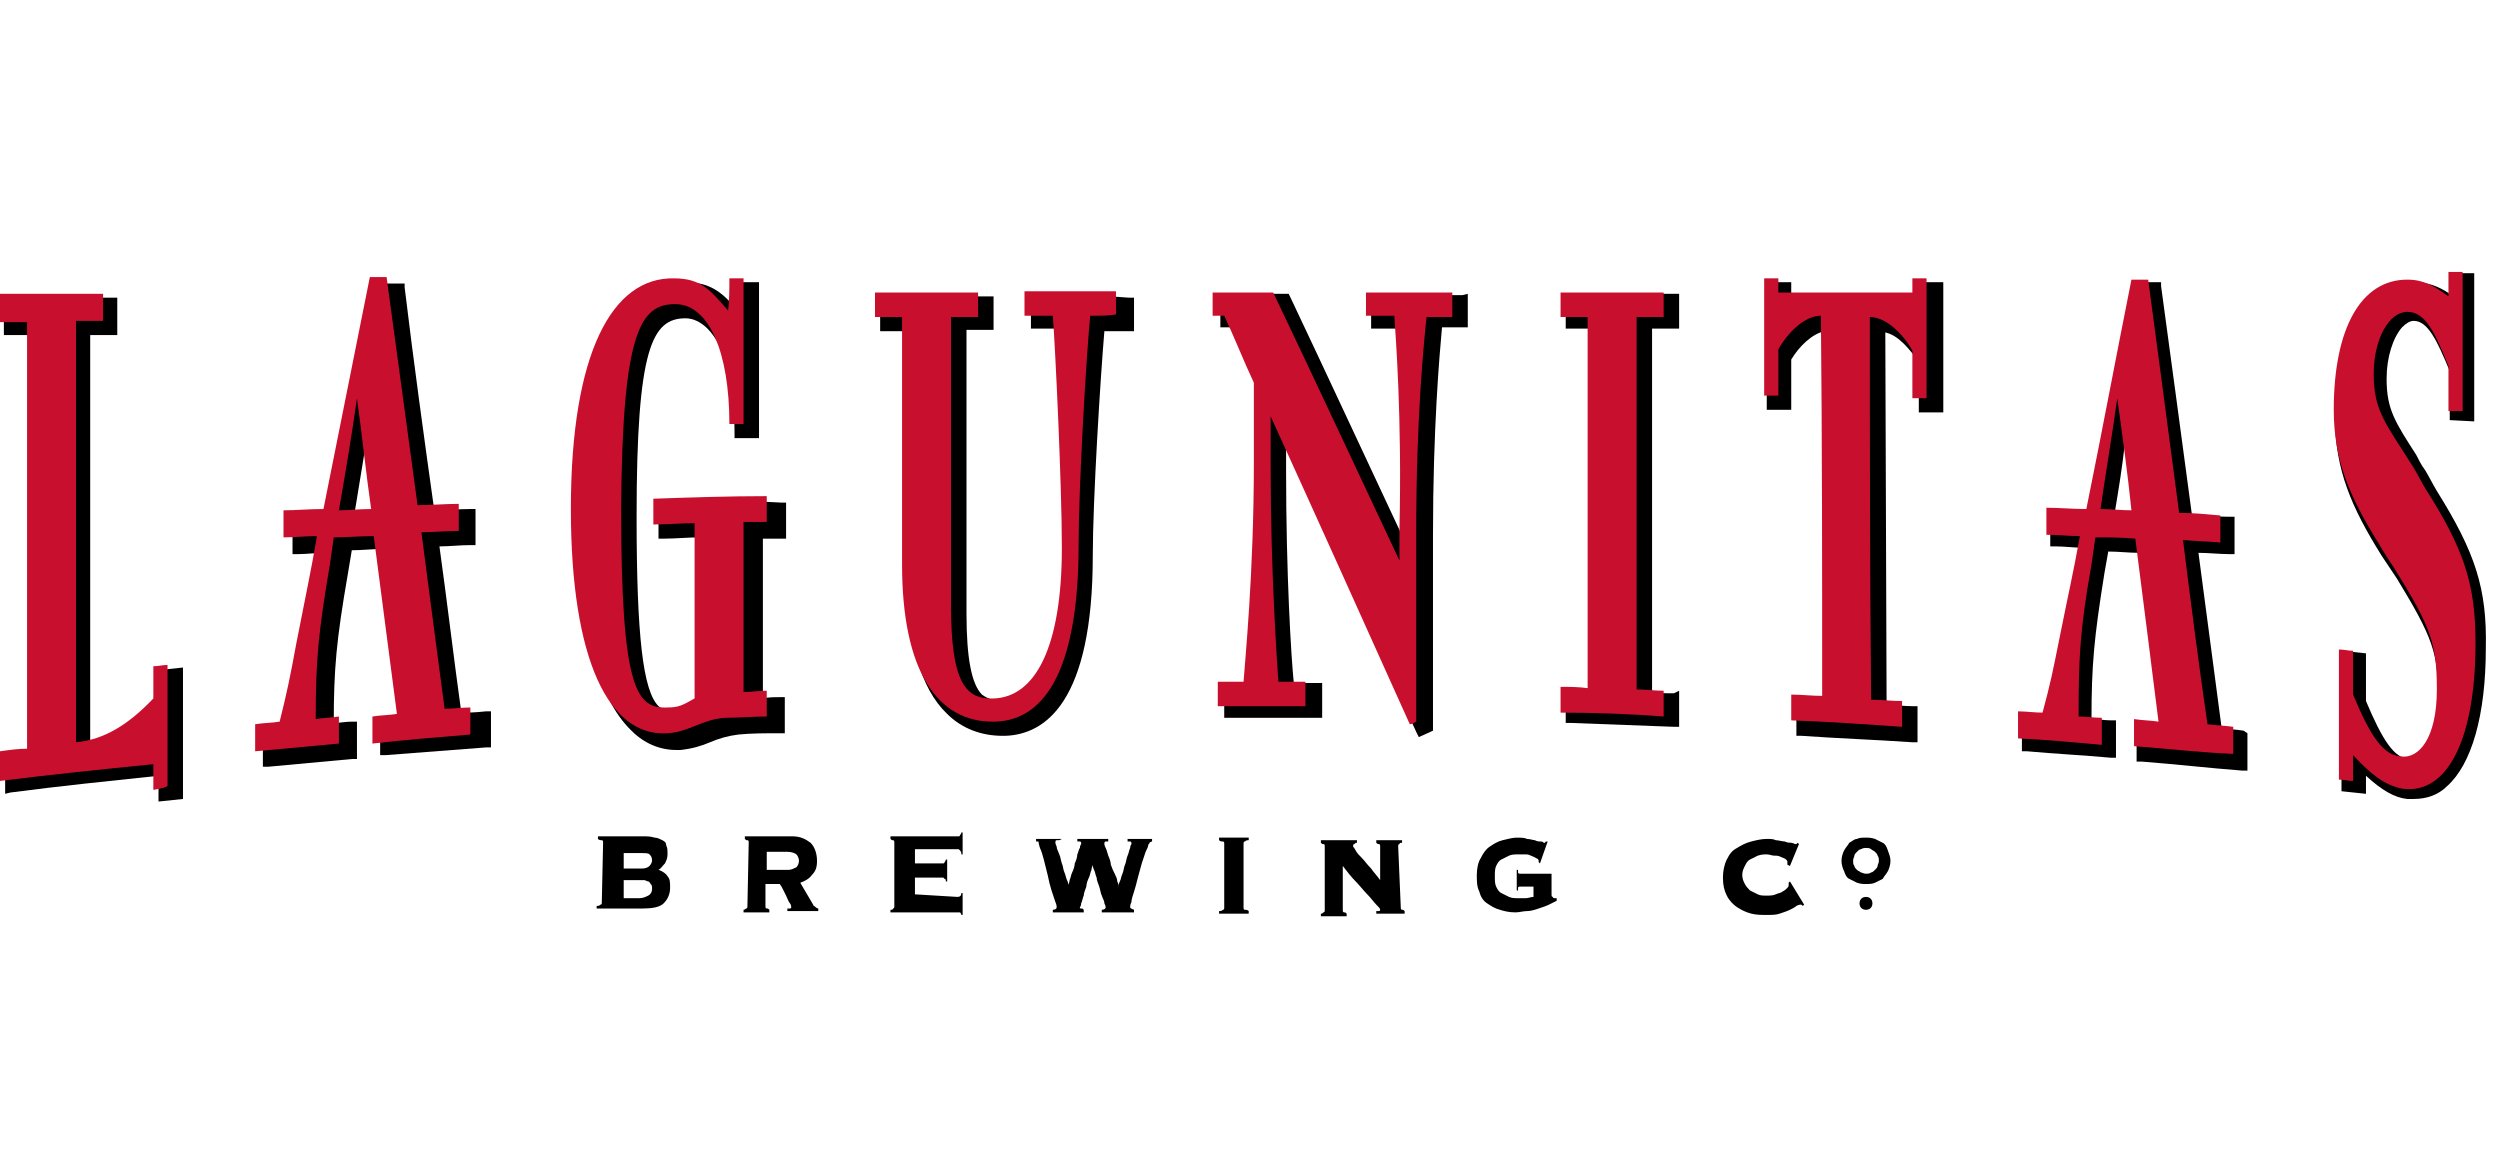 <?xml version="1.0" encoding="UTF-8"?> <svg xmlns="http://www.w3.org/2000/svg" xmlns:xlink="http://www.w3.org/1999/xlink" version="1.1" id="Layer_1" x="0px" y="0px" viewBox="0 0 194 90" style="enable-background:new 0 0 194 90;" xml:space="preserve"> <style type="text/css"> .st0{fill:#C8102E;} </style> <g id="logo-head-name"> <path d="M12.2,54.8c-1.7,1.8-3.4,2.8-5.2,3.1V26h2.1v-2.9H8.7c-2.7,0-5.3,0-8,0H0.3V26h2.1v32.3c-0.6,0.1-1.2,0.1-1.7,0.2H0.4v3.1 l0.4-0.1c3.8-0.5,7.7-0.9,11.5-1.3v2l1.9-0.2V51.8L12.3,52L12.2,54.8z"></path> <path d="M35.8,55.3c-0.6-4.3-1.1-8.6-1.7-12.9c0.8,0,1.6-0.1,2.4-0.1h0.4v-2.8h-0.4c-0.9,0-1.9,0.1-2.8,0.1 c-0.8-5.7-1.6-11.5-2.3-17.3V22h-2l-0.1,0.3c-1.2,5.9-2.4,11.9-3.5,17.7c-0.9,0-1.8,0.1-2.7,0.1h-0.4V43h0.4c0.7,0,1.4-0.1,2.1-0.1 c-0.4,2.2-0.7,3.8-1.2,6.4l-0.3,1.4c-0.5,2.6-0.7,3.6-1.2,5.8c-0.6,0-1.1,0.1-1.7,0.1h-0.4v2.9h0.4c2.2-0.2,4.4-0.4,6.5-0.6h0.4V56 h-0.4c-0.5,0-0.9,0.1-1.4,0.1c0-4.2,0.2-6.4,1.1-11.6l0.3-1.8c0.8,0,1.6-0.1,2.4-0.1c0.6,4.4,1.1,8.7,1.7,13c-0.5,0-1,0.1-1.5,0.1 h-0.4v2.9h0.4c2.6-0.2,5.2-0.4,7.8-0.6h0.4v-2.8h-0.4C36.8,55.3,36.3,55.3,35.8,55.3z M27.5,39.9c0.3-1.8,0.6-3.7,0.9-5.5 c0.2,1.8,0.5,3.6,0.7,5.5C28.6,39.8,28.1,39.8,27.5,39.9z"></path> <path d="M51.5,39h-0.4v2.8h0.4c0.9,0,1.9-0.1,2.8-0.1v12.9c-0.7,0.4-0.9,0.5-1.7,0.6c-0.7,0-1.1-0.1-1.5-0.4 c-1.2-1.2-1.7-5.4-1.7-14.7c0-13.1,1.2-15.4,3.8-15.4l0,0c0.6,0,1.2,0.3,1.7,0.8c1.4,1.4,2.1,4.3,2.1,8.2V34h1.9V21.9H57v1.9 c-1-1.1-1.9-1.9-3.8-1.9l0,0c-2.6,0-4.7,1.6-6.1,4.7c-1.5,3.1-2.2,7.7-2.2,13.7c0,8.2,1.4,13.8,4.1,16.4c1,1,2.2,1.5,3.5,1.5 c0.1,0,0.2,0,0.3,0c0.9-0.1,1.6-0.3,2.3-0.6s1.4-0.5,2.2-0.6c1-0.1,2.1-0.1,3.2-0.1h0.4v-2.8h-0.4c-0.4,0-0.9,0-1.3,0.1V41.8h1.4 H61V39h-0.4C57.3,38.8,54.4,38.9,51.5,39z"></path> <path d="M80.4,22.9H80v2.6h2.2c0.2,3.1,0.6,13,0.6,17.6c0,7.1-1.8,11.2-4.9,11.3c-0.8,0-1.3-0.2-1.7-0.5c-0.8-0.8-1.2-2.8-1.2-6.3 v-22h2.1V23h-0.4c-2.7,0-5.3,0-8,0h-0.4v2.7h2.1v18.8c0,5.2,1,8.9,3.1,10.9c1.1,1.1,2.6,1.7,4.3,1.7c0.1,0,0.1,0,0.2,0 c3.1-0.1,6.8-2.6,6.8-14c0-4.3,0.6-13.9,0.9-17.4H88v-2.6h-0.4C85.2,22.9,82.8,22.9,80.4,22.9z"></path> <path d="M113.5,22.9c-2.2,0-4.5,0-6.7,0h-0.4v2.6h2.2c0,0.1,0,0.3,0,0.4c0.2,2.4,0.5,8.1,0.5,15.6v0.7c-3.1-6.6-6.2-13.3-9-19.2 l-0.1-0.2h-5.3v2.6h1l2.2,4.9v6.1c0,5.4-0.2,11-0.7,16.6c-0.6,0-1.1,0-1.7,0H95v2.7h0.4c2.2,0,4.5,0,6.8,0h0.4V53h-0.4 c-0.6,0-1.2,0-1.8,0c-0.2-1.9-0.6-8.4-0.6-16.5v-1.9c3.4,7.4,6.7,14.8,10.1,22.2l0.2,0.4l1.1-0.5V41.5c0-8.2,0.5-13.9,0.7-16.1h2 v-2.6L113.5,22.9z"></path> <path d="M129.9,53.8c-0.6,0-1.1,0-1.7-0.1V25.5h2.1v-2.7h-0.4c-2.7,0-5.3,0-8,0h-0.4v2.7h2.1v28c-0.6,0-1.1,0-1.7-0.1h-0.4v2.7h0.4 c2.6,0.1,5.3,0.2,8,0.3h0.4v-2.8L129.9,53.8z"></path> <path d="M148.8,21.9V23c-3.3,0-6.5,0-9.8,0v-1.1h-1.9v9.9h1.9v-3.9c0.6-1,1.6-2,2.6-2.2l0.1,28.7c-0.6,0-1.3-0.1-1.9-0.1h-0.4v2.8 h0.4c2.8,0.2,5.7,0.3,8.6,0.5h0.4v-2.8h-0.4c-0.7,0-1.3-0.1-2-0.1l-0.1-28.9c1,0.2,1.9,1.3,2.6,2.3V32h1.9V21.9 C150.8,21.9,148.8,21.9,148.8,21.9z"></path> <path d="M174.1,56.7c-0.6-0.1-1.1-0.1-1.7-0.2c-0.6-4.5-1.2-9.1-1.8-13.6c0.8,0,1.6,0.1,2.4,0.1h0.4v-2.9H173c-1,0-1.9-0.1-2.9-0.1 c-0.8-6-1.6-11.9-2.4-17.8v-0.3h-2l-0.1,0.3c-1.1,5.7-2.3,11.6-3.4,17.4c-0.9,0-1.8-0.1-2.7-0.1h-0.4v2.9h0.4 c0.7,0,1.4,0.1,2.1,0.1c-0.4,2.3-0.7,3.9-1.3,6.6l-0.2,1c-0.5,2.4-0.7,3.4-1.2,5.4c-0.5,0-1.1-0.1-1.6-0.1h-0.4v2.9h0.4 c2.2,0.2,4.3,0.3,6.5,0.5h0.4v-2.9h-0.4c-0.5,0-1-0.1-1.5-0.1c0-4.2,0.2-6.3,1-11.3l0.3-1.7c0.8,0,1.6,0.1,2.4,0.1 c0.6,4.4,1.1,8.9,1.7,13.4c-0.5,0-1-0.1-1.5-0.1h-0.4v2.9h0.4c2.6,0.2,5.2,0.5,7.8,0.7h0.4v-2.9L174.1,56.7z M164.1,39.8 c0.3-1.8,0.6-3.6,0.8-5.5c0.2,1.8,0.5,3.7,0.7,5.5C165.2,39.8,164.7,39.8,164.1,39.8z"></path> <path d="M189.1,38.1c-0.3-0.5-0.6-1.1-0.9-1.6c-0.3-0.4-0.5-0.8-0.7-1.2c-1.6-2.5-2.3-3.5-2.3-5.9c0-1.7,0.5-3.2,1.2-4 c0.3-0.3,0.6-0.5,0.9-0.5l0,0c1.1,0,1.8,1.5,2.8,3.9v3.8l1.9,0.1V21.2h-1.9v1.6c-0.9-0.6-1.7-0.9-2.8-0.9c-3.8,0-6.1,3.9-6.1,10.5 c0,4.1,1.3,7,3.6,10.7c0.4,0.6,0.8,1.2,1.2,1.8c2.8,4.6,3.2,5.8,3.2,9.2c0,2.9-0.8,4-1.2,4.4c-0.3,0.3-0.7,0.4-1.1,0.4 c-1.1-0.1-2-1.4-3.3-4.5v-3.7l-1.9-0.2v10.9l1.9,0.2v-1.4c1.2,1.1,2.2,1.7,3.2,1.8c0.2,0,0.4,0,0.5,0c1,0,1.9-0.3,2.6-1 c1.9-1.7,3-5.5,3-10.7C193,45.7,192.1,42.9,189.1,38.1z"></path> <path class="st0" d="M11.9,61.3c0-0.7,0-1.3,0-2C7.9,59.7,4,60.1,0,60.6c0-0.8,0-1.5,0-2.3c0.7-0.1,1.4-0.2,2.1-0.2 c0-11,0-22,0-33.1c-0.7,0-1.4,0-2.1,0c0-0.7,0-1.4,0-2.2c2.7,0,5.3,0,8,0c0,0.7,0,1.4,0,2.1c-0.7,0-1.4,0-2.1,0 c0,10.9,0,21.8,0,32.7c2.2-0.2,4.1-1.4,6-3.4c0-0.8,0-1.7,0-2.5c0.4,0,0.7-0.1,1.1-0.1c0,3.1,0,6.3,0,9.4 C12.6,61.2,12.3,61.2,11.9,61.3z"></path> <path class="st0" d="M28.9,57.7c0-0.7,0-1.4,0-2.1c0.6-0.1,1.3-0.1,1.9-0.2c-0.6-4.6-1.2-9.2-1.8-13.8c-1,0-2.1,0.1-3.1,0.1 c-0.1,0.7-0.2,1.4-0.3,2.1c-0.9,5.3-1.1,7.4-1.1,12c0.6-0.1,1.2-0.1,1.8-0.2c0,0.7,0,1.4,0,2.1c-2.2,0.2-4.3,0.4-6.5,0.6 c0-0.7,0-1.4,0-2.1c0.6-0.1,1.3-0.1,1.9-0.2c0.6-2.4,0.8-3.4,1.3-6.1c0.7-3.6,1.1-5.4,1.6-8.3c-0.9,0-1.7,0.1-2.6,0.1 c0-0.7,0-1.4,0-2.1c1,0,2-0.1,3.1-0.1c1.2-6,2.4-12,3.6-18c0.4,0,0.9,0,1.3,0c0.8,5.9,1.6,11.8,2.4,17.7c1.1,0,2.1-0.1,3.2-0.1 c0,0.7,0,1.4,0,2.1c-1,0-1.9,0.1-2.9,0.1c0.6,4.6,1.2,9.2,1.8,13.7c0.7,0,1.3-0.1,2-0.1c0,0.7,0,1.4,0,2.1 C34.1,57.2,31.5,57.4,28.9,57.7z M27.7,30.9c-0.4,2.9-0.9,5.8-1.4,8.7c0.8,0,1.6-0.1,2.5-0.1C28.4,36.7,28.1,33.8,27.7,30.9z"></path> <path class="st0" d="M56.6,21.6c0.4,0,0.7,0,1.1,0c0,3.8,0,7.6,0,11.3c-0.4,0-0.7,0-1.1,0c0-5.6-1.6-9.3-4.2-9.3 c-2.7,0-4.1,2.1-4.2,15.8c0,14.2,1.2,15.6,3.6,15.5c0.9,0,1.2-0.2,2.1-0.7c0-4.5,0-9.1,0-13.6c-1.1,0-2.1,0.1-3.2,0.1 c0-0.7,0-1.3,0-2c2.9-0.1,5.9-0.2,8.8-0.2c0,0.7,0,1.3,0,2c-0.6,0-1.2,0-1.8,0c0,4.4,0,8.8,0,13.2c0.6,0,1.2-0.1,1.8-0.1 c0,0.7,0,1.3,0,2c-1.1,0-2.1,0.1-3.2,0.1c-1.8,0.1-2.8,1.1-4.5,1.2c-4.5,0.3-7.5-5.6-7.5-17.4c0-12.1,3.2-18,8-17.9 c2.1,0,2.8,0.9,4.2,2.5C56.6,23.3,56.6,22.4,56.6,21.6z"></path> <path class="st0" d="M84.6,24.5c-0.3,3.1-0.9,13.2-0.9,17.8c0,9-2.3,13.6-6.5,13.7c-4.5,0.1-7.2-4-7.2-12.2c0-6.4,0-12.8,0-19.2 c-0.7,0-1.4,0-2.1,0c0-0.6,0-1.2,0-1.9c2.7,0,5.3,0,8,0c0,0.6,0,1.2,0,1.9c-0.7,0-1.4,0-2.1,0c0,7.5,0,14.9,0,22.4 c0,5.9,1.1,7.3,3.3,7.2c3.2-0.1,5.3-3.9,5.3-11.7c0-4.8-0.5-15.3-0.7-18c-0.7,0-1.5,0-2.2,0c0-0.6,0-1.2,0-1.9c2.4,0,4.8,0,7.1,0 c0,0.6,0,1.2,0,1.8C86.1,24.5,85.4,24.5,84.6,24.5z"></path> <path class="st0" d="M108.2,24.5c-0.7,0-1.4,0-2.2,0c0-0.6,0-1.2,0-1.8c2.2,0,4.5,0,6.7,0c0,0.6,0,1.2,0,1.9c-0.7,0-1.3,0-2,0 c-0.2,1.9-0.8,7.8-0.8,16.5c0,5,0,9.9,0,14.9c-0.2,0.1-0.3,0.2-0.5,0.2c-3.6-8-7.2-16-10.8-23.9c0,1.2,0,2.5,0,3.7 c0,8.5,0.5,15.3,0.6,16.9c0.7,0,1.4,0,2.1,0c0,0.6,0,1.3,0,1.9c-2.3,0-4.5,0-6.8,0c0-0.6,0-1.3,0-1.9c0.7,0,1.4,0,2,0 c0.1-1.5,0.8-8.4,0.8-17c0-2.1,0-4.2,0-6.2c-0.8-1.7-1.5-3.5-2.3-5.2c-0.3,0-0.6,0-0.9,0c0-0.6,0-1.2,0-1.8c1.6,0,3.1,0,4.7,0 c3.3,6.9,6.5,13.8,9.8,20.8c0-0.8,0-1.7,0-2.5C108.8,32.4,108.3,26.1,108.2,24.5z"></path> <path class="st0" d="M121.1,55.3c0-0.7,0-1.3,0-2c0.7,0,1.4,0,2.1,0.1c0-9.6,0-19.2,0-28.8c-0.7,0-1.4,0-2.1,0c0-0.6,0-1.2,0-1.9 c2.7,0,5.3,0,8,0c0,0.6,0,1.3,0,1.9c-0.7,0-1.4,0-2.1,0c0,9.6,0,19.3,0,28.9c0.7,0,1.4,0.1,2.1,0.1c0,0.7,0,1.3,0,2 C126.5,55.4,123.8,55.3,121.1,55.3z"></path> <path class="st0" d="M148.4,22.7c0-0.4,0-0.7,0-1.1c0.4,0,0.7,0,1.1,0c0,3.1,0,6.2,0,9.3c-0.4,0-0.7,0-1.1,0c0-1.2,0-2.4,0-3.7 c-0.8-1.4-2.1-2.6-3.3-2.6c0,9.9,0,19.8,0.1,29.7c0.8,0,1.6,0.1,2.4,0.1c0,0.7,0,1.4,0,2c-2.9-0.2-5.7-0.4-8.6-0.5c0-0.7,0-1.3,0-2 c0.8,0,1.6,0.1,2.4,0.1c0-9.8,0-19.7-0.1-29.5c-1.2,0-2.5,1.2-3.3,2.6c0,1.2,0,2.4,0,3.6c-0.4,0-0.7,0-1.1,0c0-3,0-6.1,0-9.1 c0.4,0,0.7,0,1.1,0c0,0.4,0,0.7,0,1.1C141.4,22.7,144.9,22.7,148.4,22.7z"></path> <path class="st0" d="M165.6,57.9c0-0.7,0-1.4,0-2.1c0.6,0.1,1.3,0.1,1.9,0.2c-0.6-4.8-1.2-9.5-1.8-14.2c-1-0.1-2.1-0.1-3.1-0.1 c-0.1,0.7-0.2,1.4-0.3,2.1c-0.9,5.1-1,7.2-1,11.8c0.6,0,1.2,0.1,1.8,0.1c0,0.7,0,1.4,0,2.1c-2.2-0.2-4.3-0.4-6.5-0.5 c0-0.7,0-1.4,0-2.1c0.6,0,1.3,0.1,1.9,0.1c0.6-2.2,0.8-3.2,1.3-5.7c0.7-3.5,1.1-5.2,1.6-8c-0.9,0-1.7-0.1-2.6-0.1 c0-0.7,0-1.4,0-2.1c1,0,2,0.1,3.1,0.1c1.2-5.9,2.3-11.8,3.5-17.8c0.4,0,0.9,0,1.3,0c0.8,6,1.6,12,2.4,18.1c1.1,0,2.1,0.1,3.2,0.2 c0,0.7,0,1.4,0,2.1c-1-0.1-1.9-0.1-2.9-0.2c0.6,4.8,1.2,9.5,1.9,14.3c0.7,0.1,1.3,0.1,2,0.2c0,0.7,0,1.4,0,2.1 C170.8,58.4,168.2,58.1,165.6,57.9z M164.3,30.9c-0.4,2.9-0.9,5.8-1.3,8.6c0.8,0,1.6,0.1,2.4,0.1C165.1,36.7,164.7,33.8,164.3,30.9 z"></path> <path class="st0" d="M182.6,58.6c0,0.7,0,1.3,0,2c-0.4,0-0.7-0.1-1.1-0.1c0-3.4,0-6.7,0-10.1c0.4,0,0.7,0.1,1.1,0.1 c0,1.1,0,2.3,0,3.4c1.4,3.4,2.4,4.7,3.7,4.8c1.4,0.2,2.8-1.4,2.8-5.2c0-3.6-0.5-4.9-3.3-9.4c-0.4-0.6-0.8-1.2-1.2-1.9 c-2.3-3.7-3.5-6.5-3.5-10.4c0-6.3,2.1-10.1,5.7-10.1c1.3,0,2.1,0.5,3.2,1.3c0-0.6,0-1.3,0-1.9c0.4,0,0.7,0,1.1,0 c0,3.6,0,7.2,0,10.8c-0.4,0-0.7,0-1.1,0c0-1.2,0-2.4,0-3.5c-1.1-2.7-1.8-4.2-3.2-4.2s-2.6,2.1-2.6,4.8c0,2.9,0.9,3.8,3.1,7.3 c0.3,0.5,0.6,1.1,0.9,1.6c3,4.7,3.9,7.4,3.9,12c0,7.5-2.2,11.8-5.7,11.3C185,60.9,184,60.1,182.6,58.6z"></path> <path d="M46.8,65.4c0-0.1,0-0.2-0.1-0.2s-0.2,0-0.3-0.1v-0.2h3.5c0.3,0,0.6,0,0.9,0.1c0.2,0,0.4,0.1,0.6,0.2 c0.2,0.1,0.3,0.2,0.3,0.4c0.1,0.2,0.1,0.4,0.1,0.7c0,0.3-0.1,0.5-0.2,0.7c-0.2,0.2-0.3,0.4-0.5,0.5c0.3,0.1,0.6,0.3,0.7,0.5 c0.2,0.2,0.2,0.5,0.2,0.9c0,0.5-0.2,0.9-0.5,1.2c-0.3,0.3-0.9,0.4-1.6,0.4h-3.6v-0.2c0.1,0,0.2,0,0.3-0.1c0.1,0,0.1-0.1,0.1-0.2 L46.8,65.4L46.8,65.4z M49.8,67.4c0.3,0,0.5-0.1,0.6-0.2s0.2-0.3,0.2-0.4c0-0.3-0.1-0.4-0.2-0.5c-0.1-0.1-0.3-0.1-0.6-0.1h-1.4v1.2 H49.8z M49.6,69.7c0.3,0,0.5-0.1,0.7-0.2s0.3-0.3,0.3-0.5s0-0.3-0.1-0.4s-0.1-0.2-0.2-0.2c-0.1,0-0.2-0.1-0.3-0.1s-0.2,0-0.3,0 h-1.3v1.4C48.4,69.7,49.6,69.7,49.6,69.7z"></path> <path d="M58.1,65.4c0-0.1,0-0.2-0.1-0.2s-0.1,0-0.2-0.1v-0.2h3.7c0.6,0,1,0.2,1.4,0.5c0.3,0.3,0.5,0.8,0.5,1.4 c0,0.5-0.1,0.8-0.4,1.1c-0.2,0.3-0.6,0.5-0.9,0.6l1,1.7c0,0.1,0.1,0.1,0.2,0.2s0.2,0.1,0.2,0.1v0.2h-2.4v-0.2c0.1,0,0.1,0,0.2,0 c0.1,0,0.1-0.1,0.1-0.1s0-0.2-0.1-0.3s-0.2-0.4-0.3-0.6s-0.2-0.4-0.3-0.6s-0.2-0.3-0.2-0.3h-1.1v1.7c0,0.1,0,0.2,0.1,0.2 s0.1,0,0.2,0.1v0.2h-2v-0.2c0,0,0.1,0,0.2-0.1c0.1,0,0.1-0.1,0.1-0.2L58.1,65.4L58.1,65.4z M61.2,67.5c0.2,0,0.4-0.1,0.6-0.2 c0.1-0.1,0.2-0.3,0.2-0.5s-0.1-0.4-0.2-0.5c-0.1-0.1-0.4-0.2-0.7-0.2h-1.6v1.4C59.5,67.5,61.2,67.5,61.2,67.5z"></path> <path d="M74.3,69.6c0.2,0,0.3-0.1,0.3-0.3h0.1V71h-0.1c0-0.1-0.1-0.2-0.1-0.2s-0.1,0-0.2,0h-5.2v-0.2c0.1,0,0.2,0,0.2-0.1 c0.1,0,0.1-0.1,0.1-0.2v-4.9c0-0.1,0-0.2-0.1-0.2s-0.1,0-0.2-0.1v-0.2h5.3c0,0,0.1,0,0.1-0.1c0,0,0.1-0.1,0.1-0.2h0.1v1.7h-0.1 c0-0.1,0-0.2-0.1-0.3l-0.1-0.1H71V67h2.2c0,0,0.1,0,0.1-0.1c0,0,0.1-0.1,0.1-0.2h0.1v1.7h-0.1c0-0.1,0-0.2-0.1-0.2l-0.1-0.1H71v1.3 L74.3,69.6L74.3,69.6z"></path> <path d="M82.2,65.2c-0.1,0-0.1,0-0.2,0s-0.1,0.1-0.1,0.2c0,0,0,0.1,0.1,0.3c0,0.2,0.1,0.3,0.2,0.6c0.1,0.2,0.1,0.4,0.2,0.7 c0.1,0.2,0.1,0.5,0.2,0.7s0.1,0.4,0.2,0.6s0.1,0.3,0.1,0.4l0,0c0-0.1,0.1-0.2,0.1-0.4c0.1-0.2,0.1-0.4,0.2-0.6s0.2-0.5,0.2-0.7 c0.1-0.2,0.2-0.5,0.2-0.7c0.1-0.2,0.1-0.4,0.2-0.5c0-0.2,0.1-0.3,0.1-0.3c0-0.1,0-0.2-0.1-0.2s-0.1,0-0.2,0v-0.2H86v0.2 c-0.1,0-0.2,0-0.2,0c-0.1,0-0.1,0.1-0.1,0.2c0,0,0,0.1,0.1,0.3c0.1,0.2,0.1,0.3,0.2,0.6c0.1,0.2,0.2,0.5,0.2,0.7 c0.1,0.3,0.2,0.5,0.3,0.7c0.1,0.2,0.2,0.4,0.2,0.6c0.1,0.2,0.1,0.3,0.1,0.4l0,0c0-0.1,0-0.2,0.1-0.4c0.1-0.2,0.1-0.4,0.2-0.6 s0.1-0.5,0.2-0.7s0.1-0.5,0.2-0.7s0.1-0.4,0.2-0.6c0-0.2,0.1-0.3,0.1-0.3c0-0.1,0-0.2-0.1-0.2s-0.1,0-0.2,0v-0.2h1.9v0.2 c-0.1,0-0.2,0.1-0.2,0.1c0,0.1-0.1,0.1-0.1,0.2s-0.1,0.3-0.2,0.5c-0.1,0.3-0.2,0.6-0.3,0.9c-0.1,0.4-0.2,0.7-0.3,1.1 c-0.1,0.4-0.2,0.8-0.3,1.1c-0.1,0.3-0.2,0.6-0.2,0.8c-0.1,0.2-0.1,0.3-0.1,0.4s0.1,0.1,0.3,0.2v0.2h-2.5v-0.2 c0.2,0,0.3-0.1,0.3-0.2c0,0,0-0.1-0.1-0.3c0-0.2-0.1-0.3-0.2-0.6c-0.1-0.2-0.1-0.4-0.2-0.7c-0.1-0.3-0.2-0.5-0.2-0.7 c-0.1-0.2-0.1-0.4-0.2-0.6s-0.1-0.3-0.1-0.4l0,0c0,0.1-0.1,0.2-0.1,0.4c-0.1,0.2-0.1,0.4-0.2,0.6s-0.2,0.5-0.2,0.7 c-0.1,0.3-0.2,0.5-0.2,0.7c-0.1,0.2-0.1,0.4-0.2,0.6c0,0.2-0.1,0.3-0.1,0.3c0,0.1,0,0.1,0.1,0.1s0.1,0,0.2,0.1v0.2h-2.4v-0.2 c0.2,0,0.3-0.1,0.3-0.2c0,0,0-0.2-0.1-0.4c-0.1-0.3-0.2-0.6-0.3-0.9s-0.2-0.7-0.3-1.2c-0.1-0.4-0.2-0.8-0.3-1.2 c-0.1-0.4-0.2-0.7-0.3-0.9c-0.1-0.3-0.1-0.4-0.1-0.4c0-0.1,0-0.1-0.1-0.1h-0.1v-0.2h2L82.2,65.2L82.2,65.2z"></path> <path d="M96.9,65.2c-0.1,0-0.2,0-0.3,0.1c-0.1,0-0.1,0.1-0.1,0.2v4.9c0,0.1,0,0.2,0.1,0.2s0.2,0,0.3,0.1v0.2h-2.3v-0.2 c0.1,0,0.2,0,0.3-0.1c0.1,0,0.1-0.1,0.1-0.2v-4.9c0-0.1,0-0.2-0.1-0.2s-0.2,0-0.3-0.1V65h2.3V65.2z"></path> <path d="M108.7,70.4c0,0.1,0,0.2,0.1,0.2s0.1,0,0.2,0.1v0.2h-2.2v-0.2c0.1,0,0.1,0,0.2,0s0.1-0.1,0.1-0.1c0-0.1-0.1-0.2-0.3-0.4 c-0.2-0.2-0.4-0.5-0.7-0.8c-0.3-0.3-0.6-0.7-0.9-1s-0.7-0.8-1-1.2l0,0v3.4c0,0.1,0,0.2,0.1,0.2s0.1,0,0.2,0.1v0.2h-2v-0.2 c0.1,0,0.1,0,0.2-0.1c0.1,0,0.1-0.1,0.1-0.2v-4.9c0-0.1,0-0.2-0.1-0.2s-0.1,0-0.2-0.1v-0.2h2.8v0.2c-0.1,0-0.1,0-0.2,0.1 c-0.1,0-0.1,0.1-0.1,0.2c0,0,0.1,0.1,0.2,0.3c0.1,0.2,0.3,0.4,0.5,0.6s0.4,0.5,0.7,0.8c0.2,0.3,0.5,0.6,0.7,0.9v-2.6 c0-0.1,0-0.2-0.1-0.2s-0.1,0-0.2-0.1v-0.2h2v0.2c-0.1,0-0.2,0-0.2,0.1c-0.1,0-0.1,0.1-0.1,0.2L108.7,70.4L108.7,70.4z"></path> <path d="M120.4,69.4c0,0.1,0,0.2,0.1,0.2c0,0.1,0.1,0.1,0.2,0.1h0.1v0.2c-0.2,0.1-0.4,0.2-0.6,0.3c-0.2,0.1-0.5,0.2-0.8,0.3 c-0.3,0.1-0.6,0.2-0.9,0.2s-0.6,0.1-0.9,0.1c-0.5,0-0.9-0.1-1.2-0.2c-0.4-0.1-0.7-0.3-1-0.5s-0.5-0.5-0.6-0.9 c-0.2-0.4-0.2-0.8-0.2-1.3s0.1-1,0.3-1.3c0.2-0.4,0.4-0.7,0.7-0.9c0.3-0.2,0.6-0.4,1-0.5s0.8-0.2,1.1-0.2c0.3,0,0.6,0,0.8,0.1 c0.2,0,0.5,0.1,0.6,0.1c0.2,0.1,0.3,0.1,0.5,0.1c0.1,0,0.2,0.1,0.2,0.1c0.1,0,0.1,0,0.1,0s0-0.1,0.1-0.1h0.1l-0.6,1.7l-0.1-0.1 v-0.1c0-0.1-0.1-0.2-0.2-0.2c-0.1-0.1-0.2-0.1-0.4-0.2c-0.2-0.1-0.3-0.1-0.5-0.1s-0.3,0-0.5,0s-0.5,0-0.7,0.1s-0.4,0.2-0.6,0.3 c-0.2,0.1-0.3,0.3-0.4,0.5S116,67.7,116,68s0,0.6,0.1,0.8c0.1,0.2,0.2,0.4,0.4,0.5c0.2,0.1,0.4,0.2,0.6,0.3 c0.2,0.1,0.5,0.1,0.7,0.1s0.4,0,0.6,0s0.4-0.1,0.6-0.1v-0.8h-1c-0.1,0-0.2,0-0.2,0.1s0,0.1,0,0.2h-0.1v-1.6h0.1c0,0.1,0,0.1,0,0.2 s0.1,0.1,0.2,0.1h2.4L120.4,69.4L120.4,69.4z"></path> <path d="M138.9,67.2l-0.2-0.1V67v-0.1c0-0.1,0-0.1-0.1-0.2s-0.2-0.1-0.4-0.2s-0.3-0.1-0.5-0.1s-0.4-0.1-0.6-0.1 c-0.2,0-0.4,0-0.7,0.1c-0.2,0.1-0.4,0.2-0.6,0.3c-0.2,0.1-0.3,0.3-0.4,0.5c-0.1,0.2-0.2,0.4-0.2,0.7c0,0.3,0.1,0.5,0.2,0.7 c0.1,0.2,0.3,0.4,0.4,0.5c0.2,0.1,0.4,0.2,0.6,0.3c0.2,0.1,0.4,0.1,0.7,0.1c0.2,0,0.5,0,0.7-0.1s0.4-0.1,0.5-0.2 c0.2-0.1,0.3-0.2,0.4-0.3c0.1-0.1,0.1-0.2,0.1-0.2v-0.1c0-0.1,0-0.1,0-0.1l0.1-0.1l1.1,1.8l-0.1,0.1c-0.1-0.1-0.1-0.1-0.2-0.1 c0,0-0.1,0-0.3,0.1c-0.1,0.1-0.3,0.2-0.5,0.3s-0.5,0.2-0.8,0.3c-0.3,0.1-0.6,0.1-1,0.1s-0.8,0-1.2-0.1s-0.8-0.3-1.1-0.5 s-0.6-0.5-0.8-0.9s-0.3-0.8-0.3-1.4c0-0.5,0.1-1,0.3-1.4s0.4-0.7,0.8-0.9c0.3-0.2,0.7-0.4,1.1-0.5c0.4-0.1,0.8-0.2,1.2-0.2 c0.3,0,0.5,0,0.7,0.1c0.2,0,0.5,0.1,0.7,0.1c0.2,0.1,0.4,0.1,0.5,0.1s0.3,0.1,0.3,0.1h0.1l0.1-0.1l0.1,0.1L138.9,67.2z"></path> <path d="M144.8,65c0.2,0,0.4,0,0.7,0.1c0.2,0.1,0.4,0.2,0.6,0.3c0.2,0.1,0.3,0.3,0.4,0.6s0.2,0.5,0.2,0.8s-0.1,0.6-0.2,0.8 c-0.1,0.2-0.3,0.4-0.4,0.6c-0.2,0.1-0.4,0.2-0.6,0.3c-0.2,0.1-0.5,0.1-0.7,0.1s-0.4,0-0.7-0.1c-0.2-0.1-0.4-0.2-0.6-0.3 c-0.2-0.1-0.3-0.3-0.4-0.6c-0.1-0.2-0.2-0.5-0.2-0.8s0.1-0.6,0.2-0.8c0.1-0.2,0.3-0.4,0.4-0.6c0.2-0.1,0.4-0.3,0.6-0.3 C144.3,65,144.5,65,144.8,65z M144.8,65.8c-0.1,0-0.2,0-0.4,0.1c-0.1,0-0.2,0.1-0.3,0.2s-0.2,0.2-0.2,0.3c0,0.1-0.1,0.2-0.1,0.4 c0,0.1,0,0.3,0.1,0.4c0,0.1,0.1,0.2,0.2,0.3c0.1,0.1,0.2,0.1,0.3,0.2c0.1,0,0.2,0.1,0.4,0.1c0.1,0,0.3,0,0.4-0.1 c0.1,0,0.2-0.1,0.3-0.2s0.2-0.2,0.2-0.3c0-0.1,0.1-0.2,0.1-0.4c0-0.1,0-0.3-0.1-0.4c0-0.1-0.1-0.2-0.2-0.3 c-0.1-0.1-0.2-0.1-0.3-0.2S144.9,65.8,144.8,65.8z"></path> <path d="M144.8,70.6c0.3,0,0.5-0.2,0.5-0.5s-0.2-0.5-0.5-0.5s-0.5,0.2-0.5,0.5S144.5,70.6,144.8,70.6z"></path> </g> </svg> 